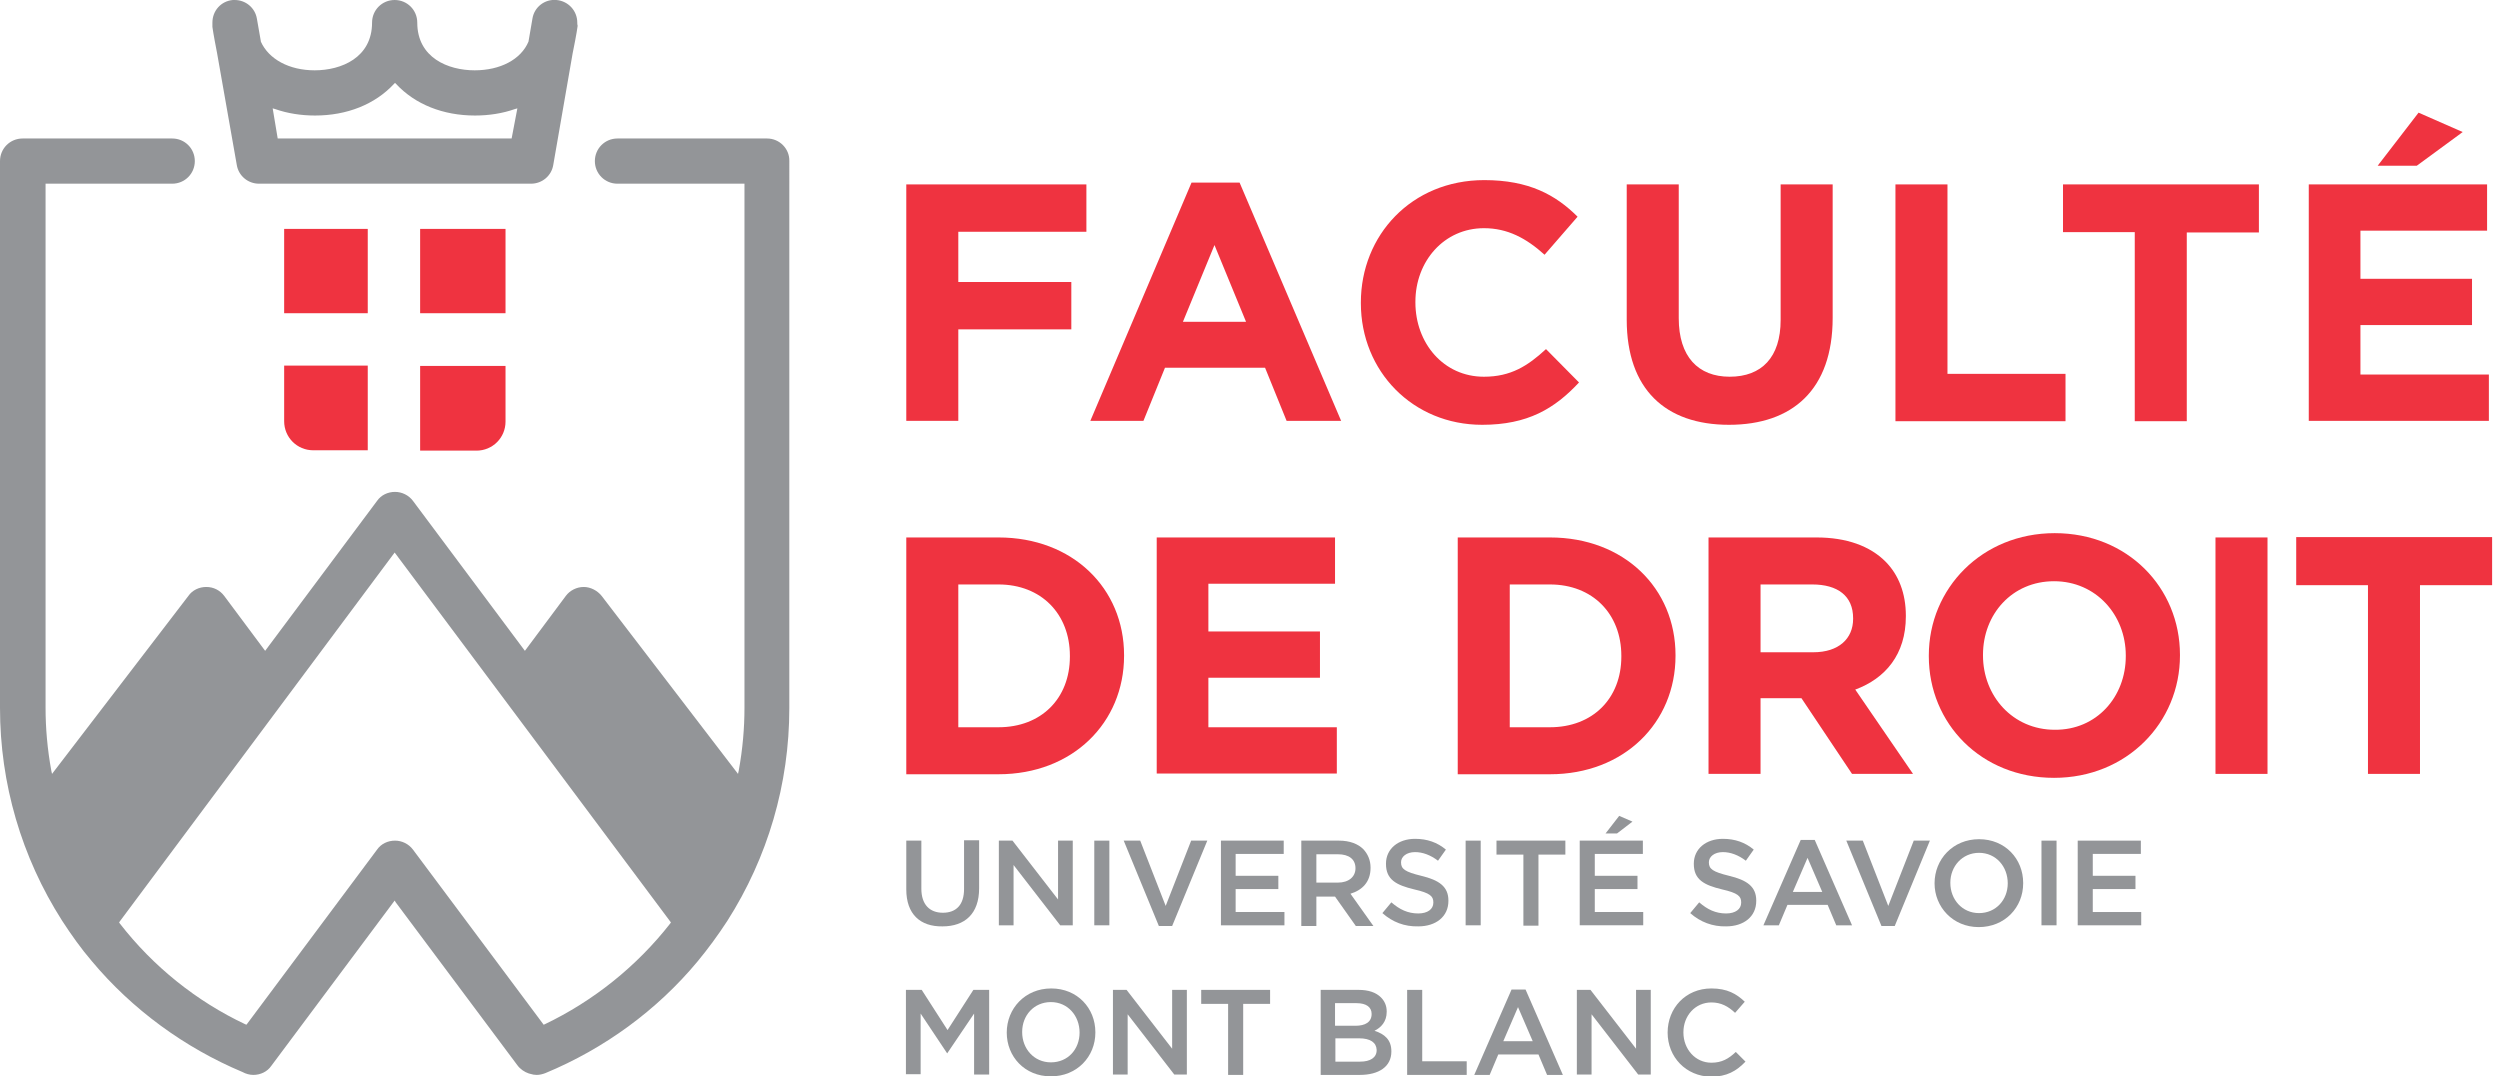 <?xml version="1.0" encoding="utf-8"?>
<!-- Generator: Adobe Illustrator 28.0.0, SVG Export Plug-In . SVG Version: 6.00 Build 0)  -->
<svg version="1.1" id="Calque_1" xmlns="http://www.w3.org/2000/svg" xmlns:xlink="http://www.w3.org/1999/xlink" x="0px" y="0px"
	 viewBox="0 0 696.8 300" style="enable-background:new 0 0 696.8 300;" xml:space="preserve">
<style type="text/css">
	.st0{fill:#EF3340;}
	.st1{fill:#939598;}
</style>
<g>
	<g>
		<g>
			<path class="st0" d="M79.2,101.9v15.5c0,4.5,3.6,8.1,8.1,8.1h15.2v-23.6H79.2z"/>
			<path class="st0" d="M117.1,125.6h15.7c4.5,0,8.1-3.6,8.1-8.1v-15.5h-23.8V125.6z"/>
			<polygon class="st0" points="102.5,63.8 89.9,63.8 87.3,63.8 79.2,63.8 79.2,71.9 79.2,77.8 79.2,87.3 102.5,87.3 			"/>
			<polygon class="st0" points="140.9,87.3 140.9,71.9 140.9,71.9 140.9,63.8 132.8,63.8 130.1,63.8 117.1,63.8 117.1,87.3 			"/>
		</g>
		<g>
			<path class="st1" d="M213.8,38.6h-41.7c-3.5,0-6.3,2.8-6.3,6.3c0,3.5,2.8,6.3,6.3,6.3h35.4v146.1c0,5.6-0.5,11.5-1.6,17.5
				l-0.2,0.9l-38-49.6c-1.2-1.5-3.1-2.5-5-2.5c-2,0-3.9,1-5,2.5l-11.4,15.3l-31.2-41.8c-1.2-1.6-3.1-2.5-5-2.5c-2,0-3.9,0.9-5,2.5
				l-31.2,41.8l-11.4-15.3c-1.2-1.6-3-2.5-5-2.5c-2,0-3.9,0.9-5,2.5l-38,49.6l-0.2-0.9c-1.1-6-1.6-11.9-1.6-17.5V51.2H48
				c3.5,0,6.3-2.8,6.3-6.3c0-3.5-2.8-6.3-6.3-6.3H6.3c-3.5,0-6.3,2.8-6.3,6.3v152.4c0,21.1,6,41.6,17.3,59.3c2.6,4,5.3,7.8,8.3,11.3
				c11.2,13.4,25.8,24.1,42,30.9c0.9,0.5,2,0.8,3,0.8c2,0,3.9-0.9,5-2.5l34.4-46.1l0.3,0.5l33.9,45.4c0.8,1.1,2,1.9,3.2,2.3l0.4,0.1
				c0.6,0.2,1.2,0.3,1.8,0.3h0c0.8,0,1.6-0.2,2.4-0.5c16.4-6.8,31.1-17.5,42.4-31.1c2.9-3.5,5.7-7.3,8.3-11.3
				c11.3-17.7,17.3-38.2,17.3-59.3V44.9C220.1,41.5,217.3,38.6,213.8,38.6z M186.8,257.4c-9.3,11.9-21.4,21.6-35,28.1l-0.3,0.1
				l-0.2-0.3l-36.2-48.5c-1.2-1.6-3.1-2.5-5-2.5c-2,0-3.9,0.9-5,2.5l-36.4,48.8l-0.3-0.1c-13.6-6.4-25.7-16.1-35-28.1l-0.2-0.3
				l0.2-0.3L110,154l36.6,49l40.4,54.1L186.8,257.4z"/>
			<g>
				<path class="st1" d="M160.9,6.3c0-3.3-2.5-6-5.8-6.3c-3.3-0.3-6.2,2-6.7,5.2l-1.1,6.4c-2.1,5-7.9,8-15,8c-7.4,0-16-3.5-16-13.3
					c0-3.5-2.8-6.3-6.3-6.3c-3.5,0-6.3,2.8-6.3,6.3c0,9.8-8.6,13.3-16,13.3c-7.1,0-12.8-3.1-15-8l0-0.1l-1.1-6.3
					c-0.5-3-3.1-5.2-6.2-5.2c-0.2,0-0.3,0-0.5,0c-3.3,0.3-5.7,3-5.7,6.3c0,0.4,0,0.8,0,1.2c0.2,1.6,1.1,6.3,1.3,7.3c0,0,0,0,0,0
					L66,46c0.5,3,3.1,5.2,6.2,5.2h75.8c3.1,0,5.7-2.2,6.2-5.2l5.4-31.1c0,0,0,0,0,0c0.2-0.9,1.2-6,1.4-7.7
					C160.9,6.9,160.9,6.6,160.9,6.3z M142.6,38.6H77.4L76,30.2l0.7,0.2c3.4,1.2,7.2,1.8,11.1,1.8c8.9,0,16.7-3.1,22-8.8l0.3-0.3
					l0.3,0.3c5.3,5.7,13.1,8.8,22,8.8c3.9,0,7.7-0.6,11.1-1.8l0.7-0.2L142.6,38.6z"/>
			</g>
		</g>
	</g>
</g>
<g>
	<g>
		<path class="st1" d="M252.6,247.9v-13.6h4.2v13.4c0,4.4,2.3,6.7,6,6.7c3.7,0,5.9-2.2,5.9-6.6v-13.6h4.2v13.4
			c0,7.1-4,10.6-10.2,10.6C256.5,258.3,252.6,254.8,252.6,247.9z"/>
		<path class="st1" d="M278.3,234.3h3.9l12.7,16.4v-16.4h4.1v23.6h-3.5l-13-16.8v16.8h-4.1V234.3z"/>
		<path class="st1" d="M305,234.3h4.2v23.6H305V234.3z"/>
		<path class="st1" d="M313.2,234.3h4.6l7.1,18.2l7.1-18.2h4.5l-9.8,23.8H323L313.2,234.3z"/>
		<path class="st1" d="M340.3,234.3h17.5v3.7h-13.4v6.1h11.9v3.7h-11.9v6.4H358v3.7h-17.7V234.3z"/>
		<path class="st1" d="M362.7,234.3h10.5c3,0,5.3,0.9,6.8,2.4c1.2,1.3,2,3,2,5.1v0.1c0,3.9-2.3,6.2-5.6,7.2l6.4,9h-4.9l-5.8-8.2
			h-5.2v8.2h-4.2V234.3z M372.9,246c3,0,4.9-1.6,4.9-4V242c0-2.5-1.8-3.9-4.9-3.9h-6v7.9H372.9z"/>
		<path class="st1" d="M385.3,254.5l2.5-3c2.3,2,4.6,3.1,7.5,3.1c2.6,0,4.2-1.2,4.2-3v-0.1c0-1.7-0.9-2.6-5.3-3.6
			c-5-1.2-7.9-2.7-7.9-7.1v-0.1c0-4.1,3.4-6.9,8.1-6.9c3.4,0,6.2,1,8.6,3l-2.2,3.1c-2.1-1.6-4.3-2.4-6.4-2.4c-2.4,0-3.9,1.3-3.9,2.8
			v0.1c0,1.8,1.1,2.6,5.6,3.7c5,1.2,7.6,3,7.6,6.9v0.1c0,4.4-3.5,7.1-8.4,7.1C391.5,258.3,388.1,257,385.3,254.5z"/>
		<path class="st1" d="M408.5,234.3h4.2v23.6h-4.2V234.3z"/>
		<path class="st1" d="M424.6,238.2h-7.5v-3.9h19.2v3.9h-7.5v19.8h-4.2V238.2z"/>
		<path class="st1" d="M440.4,234.3h17.5v3.7h-13.4v6.1h11.9v3.7h-11.9v6.4h13.5v3.7h-17.7V234.3z M451.3,227.4l3.7,1.6l-4.3,3.3
			h-3.2L451.3,227.4z"/>
		<path class="st1" d="M471.1,254.5l2.5-3c2.3,2,4.6,3.1,7.5,3.1c2.6,0,4.2-1.2,4.2-3v-0.1c0-1.7-0.9-2.6-5.3-3.6
			c-5-1.2-7.9-2.7-7.9-7.1v-0.1c0-4.1,3.4-6.9,8.1-6.9c3.4,0,6.2,1,8.6,3l-2.2,3.1c-2.1-1.6-4.3-2.4-6.4-2.4c-2.4,0-3.9,1.3-3.9,2.8
			v0.1c0,1.8,1.1,2.6,5.6,3.7c5,1.2,7.6,3,7.6,6.9v0.1c0,4.4-3.5,7.1-8.4,7.1C477.4,258.3,473.9,257,471.1,254.5z"/>
		<path class="st1" d="M501.9,234.1h3.9l10.4,23.8h-4.4l-2.4-5.7h-11.2l-2.4,5.7h-4.3L501.9,234.1z M507.9,248.6l-4.1-9.5l-4.1,9.5
			H507.9z"/>
		<path class="st1" d="M514.6,234.3h4.6l7.1,18.2l7.1-18.2h4.5l-9.8,23.8h-3.7L514.6,234.3z"/>
		<path class="st1" d="M539.2,246.2L539.2,246.2c0-6.7,5.1-12.3,12.4-12.3s12.3,5.5,12.3,12.2v0.1c0,6.7-5.1,12.2-12.4,12.2
			C544.3,258.4,539.2,252.8,539.2,246.2z M559.6,246.2L559.6,246.2c0-4.7-3.3-8.5-8-8.5c-4.7,0-8,3.8-8,8.3v0.1c0,4.6,3.3,8.4,8,8.4
			C556.3,254.5,559.6,250.8,559.6,246.2z"/>
		<path class="st1" d="M569,234.3h4.2v23.6H569V234.3z"/>
		<path class="st1" d="M579.2,234.3h17.5v3.7h-13.4v6.1h11.9v3.7h-11.9v6.4h13.5v3.7h-17.7V234.3z"/>
		<path class="st1" d="M252.5,275.9h4.4l7.2,11.2l7.2-11.2h4.4v23.6h-4.2v-17l-7.5,11.1H264l-7.4-11.1v16.9h-4.1V275.9z"/>
		<path class="st1" d="M280.6,287.8L280.6,287.8c0-6.7,5.1-12.3,12.4-12.3s12.3,5.5,12.3,12.2v0.1c0,6.7-5.1,12.2-12.4,12.2
			C285.6,300,280.6,294.5,280.6,287.8z M300.9,287.8L300.9,287.8c0-4.7-3.3-8.5-8-8.5c-4.7,0-8,3.7-8,8.3v0.1c0,4.6,3.3,8.4,8,8.4
			C297.7,296.1,300.9,292.4,300.9,287.8z"/>
		<path class="st1" d="M310.1,275.9h3.9l12.7,16.4v-16.4h4.1v23.6h-3.5l-13-16.8v16.8h-4.1V275.9z"/>
		<path class="st1" d="M342.3,279.8h-7.5v-3.9H354v3.9h-7.5v19.8h-4.2V279.8z"/>
		<path class="st1" d="M368.1,275.9h10.6c2.7,0,4.8,0.7,6.2,2.1c1,1,1.6,2.3,1.6,3.9v0.1c0,2.8-1.6,4.4-3.4,5.3
			c2.8,0.9,4.7,2.5,4.7,5.7v0.1c0,4.2-3.5,6.5-8.8,6.5h-10.9V275.9z M382.3,282.6c0-1.9-1.5-3-4.2-3h-6v6.3h5.7
			C380.5,285.9,382.3,284.9,382.3,282.6L382.3,282.6z M378.8,289.4h-6.6v6.5h6.9c2.8,0,4.6-1.1,4.6-3.2v-0.1
			C383.6,290.6,382,289.4,378.8,289.4z"/>
		<path class="st1" d="M392.2,275.9h4.2v19.9h12.4v3.8h-16.6V275.9z"/>
		<path class="st1" d="M421.3,275.8h3.9l10.4,23.8h-4.4l-2.4-5.7h-11.2l-2.4,5.7h-4.3L421.3,275.8z M427.2,290.2l-4.1-9.5l-4.1,9.5
			H427.2z"/>
		<path class="st1" d="M439.4,275.9h3.9l12.7,16.4v-16.4h4.1v23.6h-3.5l-13-16.8v16.8h-4.1V275.9z"/>
		<path class="st1" d="M464.8,287.8L464.8,287.8c0-6.8,5-12.3,12.2-12.3c4.4,0,7,1.5,9.3,3.7l-2.7,3.1c-1.9-1.8-3.9-2.9-6.6-2.9
			c-4.5,0-7.8,3.7-7.8,8.3v0.1c0,4.6,3.3,8.4,7.8,8.4c2.9,0,4.8-1.1,6.8-3l2.7,2.7c-2.5,2.6-5.2,4.2-9.6,4.2
			C469.9,300,464.8,294.6,464.8,287.8z"/>
	</g>
</g>
<g>
	<g>
		<g>
			<path class="st0" d="M252.6,51.4h50.2v13.2h-35.7v14h31.5v13.2h-31.5v25.5h-14.5V51.4z"/>
			<path class="st0" d="M332.1,50.9h13.4l28.3,66.4h-15.2l-6-14.8h-27.9l-6,14.8h-14.8L332.1,50.9z M347.3,89.7l-8.8-21.4l-8.8,21.4
				H347.3z"/>
			<path class="st0" d="M379.3,84.5v-0.2c0-18.7,14.1-34.1,34.4-34.1c12.4,0,19.9,4.1,26,10.2l-9.2,10.6c-5.1-4.6-10.3-7.4-16.9-7.4
				c-11.1,0-19.1,9.2-19.1,20.5v0.2c0,11.3,7.8,20.7,19.1,20.7c7.5,0,12.2-3,17.3-7.7l9.2,9.3c-6.8,7.3-14.3,11.8-27,11.8
				C393.8,118.4,379.3,103.5,379.3,84.5z"/>
			<path class="st0" d="M453.4,89.1V51.4h14.5v37.3c0,10.7,5.4,16.3,14.2,16.3c8.9,0,14.2-5.4,14.2-15.8V51.4h14.5v37.2
				c0,20-11.2,29.8-28.9,29.8S453.4,108.5,453.4,89.1z"/>
			<path class="st0" d="M528.3,51.4h14.5v52.8h32.9v13.2h-47.4V51.4z"/>
			<path class="st0" d="M595.1,64.7h-20.1V51.4h54.6v13.4h-20.1v52.6h-14.5V64.7z"/>
			<path class="st0" d="M643.5,51.4h49.7v12.9h-35.3v13.4H689v12.9h-31.1v13.8h35.8v12.9h-50.2V51.4z M674.1,31.4l12.3,5.4
				l-12.8,9.4h-10.9L674.1,31.4z"/>
			<path class="st0" d="M252.6,149.8h25.7c20.7,0,35,14.2,35,32.8v0.2c0,18.6-14.3,33-35,33h-25.7V149.8z M267.1,162.9v39.8h11.2
				c11.9,0,19.9-8,19.9-19.7v-0.2c0-11.7-8-19.9-19.9-19.9H267.1z"/>
			<path class="st0" d="M322.4,149.8h49.7v12.9h-35.3V176h31.1v12.9h-31.1v13.8h35.8v12.9h-50.2V149.8z"/>
			<path class="st0" d="M406.3,149.8H432c20.7,0,35,14.2,35,32.8v0.2c0,18.6-14.3,33-35,33h-25.7V149.8z M420.8,162.9v39.8H432
				c11.9,0,19.9-8,19.9-19.7v-0.2c0-11.7-8-19.9-19.9-19.9H420.8z"/>
			<path class="st0" d="M476.2,149.8h30.1c8.4,0,14.9,2.4,19.2,6.7c3.7,3.7,5.7,8.9,5.7,15.1v0.2c0,10.6-5.7,17.3-14.1,20.4
				l16.1,23.5h-17l-14.1-21.1h-11.4v21.1h-14.5V149.8z M505.4,181.8c7.1,0,11.1-3.8,11.1-9.3v-0.2c0-6.2-4.3-9.4-11.4-9.4h-14.4
				v18.9H505.4z"/>
			<path class="st0" d="M537.6,182.9v-0.2c0-18.7,14.8-34.1,35.1-34.1c20.3,0,34.9,15.2,34.9,33.9v0.2c0,18.7-14.8,34.1-35.1,34.1
				C552.2,216.8,537.6,201.7,537.6,182.9z M592.5,182.9v-0.2c0-11.3-8.3-20.7-20-20.7s-19.8,9.2-19.8,20.5v0.2
				c0,11.3,8.3,20.7,20,20.7C584.4,203.5,592.5,194.2,592.5,182.9z"/>
			<path class="st0" d="M617.5,149.8H632v65.9h-14.5V149.8z"/>
			<path class="st0" d="M660,163.1H640v-13.4h54.6v13.4h-20.1v52.6H660V163.1z"/>
		</g>
	</g>
</g>
</svg>
